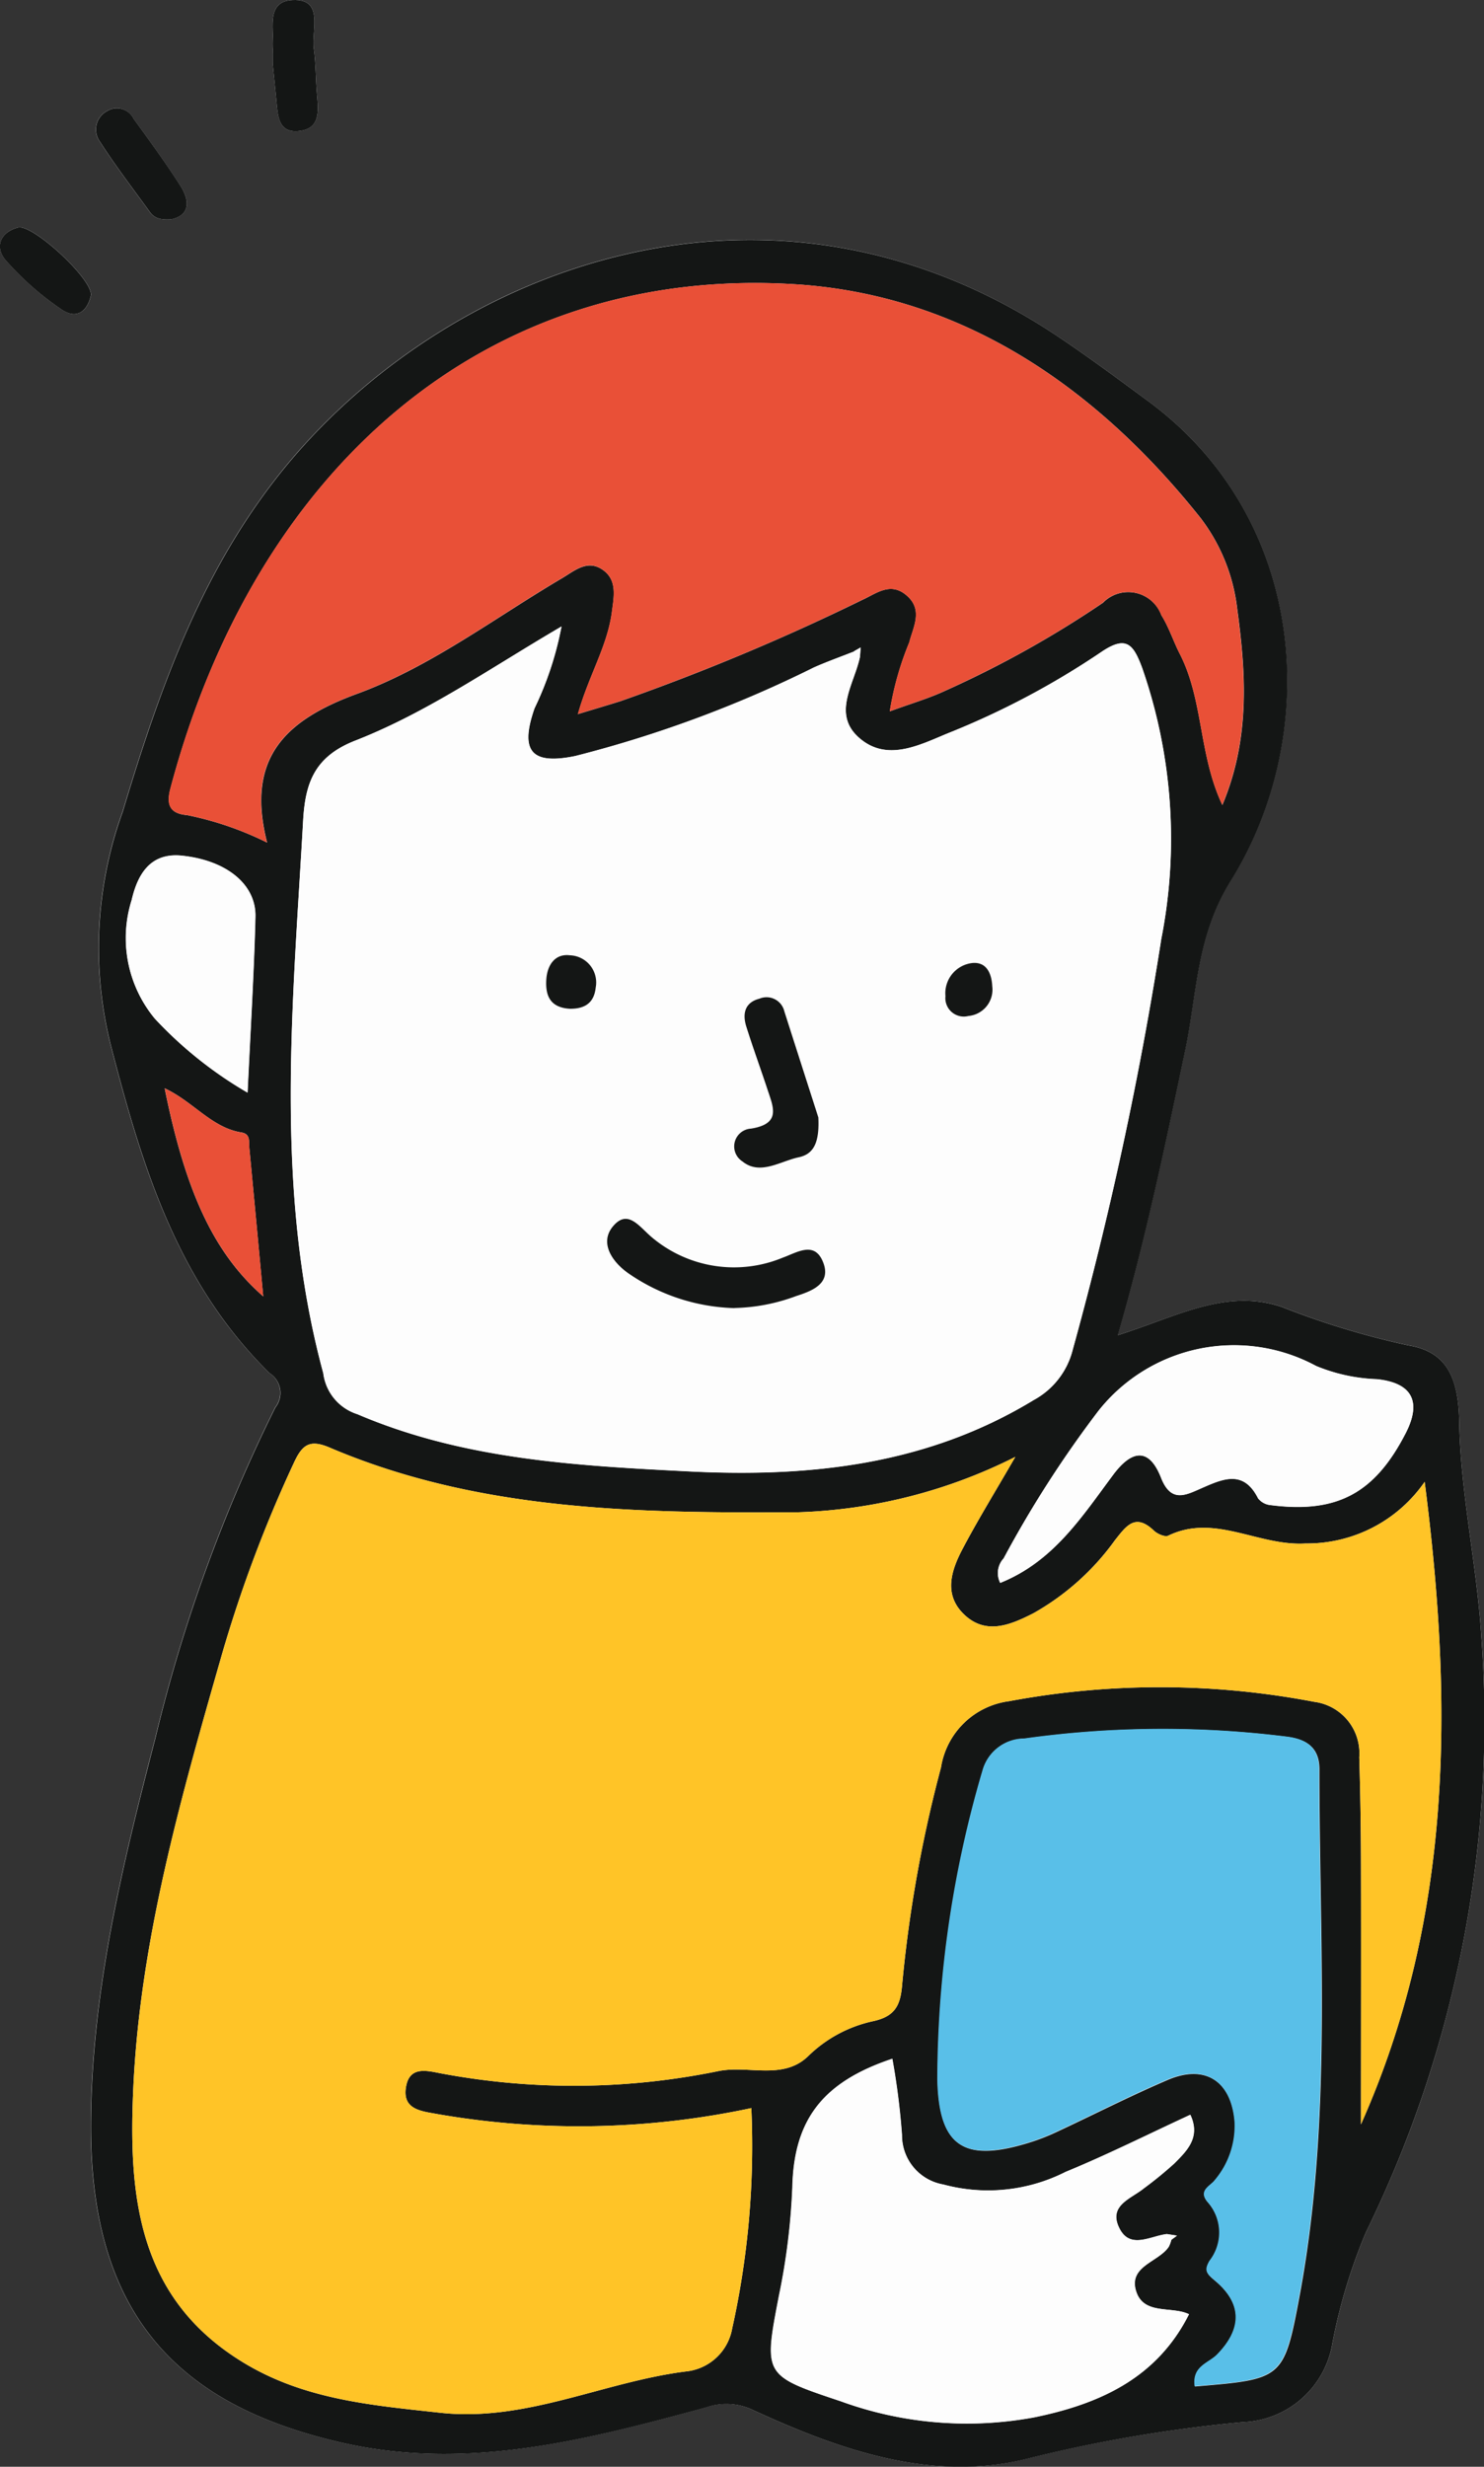 <svg xmlns="http://www.w3.org/2000/svg" xmlns:xlink="http://www.w3.org/1999/xlink" width="63.944" height="106.265" viewBox="0 0 63.944 106.265">
  <rect x="0" y="0" width="63.944" height="106.265" fill="#333333" stroke="none"/>
  <defs>
    <clipPath id="clip-path">
      <rect id="長方形_4127" data-name="長方形 4127" width="63.944" height="106.265" transform="translate(0 0)" fill="none"/>
    </clipPath>
  </defs>
  <g id="グループ_18656" data-name="グループ 18656" transform="translate(0 -0.001)">
    <g id="グループ_18655" data-name="グループ 18655" transform="translate(0 0.001)" clip-path="url(#clip-path)">
      <path id="パス_8422" data-name="パス 8422" d="M149.959,326.134c1.235-4.257,2.061-8.272,2.906-12.286.514-2.442.475-4.9,1.961-7.287,3.893-6.247,3.408-15.546-3.575-20.685-1.274-.938-2.545-1.884-3.859-2.763-12.376-8.288-26.1-3.033-33.185,5.472-3.638,4.367-5.488,9.558-7.12,14.985a17.232,17.232,0,0,0-.5,10.131c1.368,5.274,2.875,10.166,6.816,14.056a1.013,1.013,0,0,1,.257,1.486,67.356,67.356,0,0,0-5.172,14.259c-1.436,5.529-2.788,11.082-2.772,16.838.022,8.214,3.989,11.968,10.884,13.515,5.383,1.207,10.508-.148,15.619-1.536a2.641,2.641,0,0,1,2.018.111c3.8,1.75,7.808,3.153,11.954,2.066a61.593,61.593,0,0,1,9.181-1.543,4.063,4.063,0,0,0,3.846-3.413,23.67,23.67,0,0,1,1.441-4.761,50.021,50.021,0,0,0,4.976-25.642c-.194-3.109-.9-6.186-.954-9.27-.034-1.894-.532-3.027-2.2-3.3a35.288,35.288,0,0,1-5.453-1.657c-2.419-.8-4.52.427-7.068,1.223" transform="translate(-101.803 -268.614)" fill="#fff"/>
      <path id="パス_8423" data-name="パス 8423" d="M317.033,2.738c.03.3.1.973.163,1.641.062.622.086,1.362.957,1.271.931-.1.852-.855.79-1.55-.06-.668-.048-1.345-.14-2.008-.109-.792.454-2.148-.907-2.088-1.232.055-.764,1.371-.863,2.2-.007.055,0,.112,0,.534" transform="translate(-305.282 -0.002)" fill="#fff"/>
      <path id="パス_8424" data-name="パス 8424" d="M114.969,130.438c.769-.162.852-.744.4-1.442-.634-.99-1.329-1.941-2.019-2.894a.8.8,0,0,0-1.156-.321.892.892,0,0,0-.284,1.325c.665,1.037,1.419,2.016,2.141,3.016.177.245.425.353.914.315" transform="translate(-107.597 -120.989)" fill="#fff"/>
      <path id="パス_8425" data-name="パス 8425" d="M3.925,267.259c-.013-.747-2.532-3.048-3.142-2.89-.785.2-1.012.858-.531,1.415a12.569,12.569,0,0,0,2.4,2.114c.689.472,1.14.034,1.276-.64" transform="translate(-0.001 -254.569)" fill="#fff"/>
      <path id="パス_8426" data-name="パス 8426" d="M149.96,326.135c2.549-.8,4.649-2.027,7.068-1.223a35.291,35.291,0,0,0,5.453,1.657c1.672.272,2.17,1.405,2.2,3.3.055,3.083.761,6.161.954,9.27a50.021,50.021,0,0,1-4.976,25.642,23.669,23.669,0,0,0-1.441,4.761,4.063,4.063,0,0,1-3.846,3.413A61.6,61.6,0,0,0,146.2,374.5c-4.147,1.086-8.155-.316-11.954-2.066a2.641,2.641,0,0,0-2.018-.111c-5.111,1.387-10.237,2.743-15.619,1.536-6.894-1.547-10.861-5.3-10.884-13.515-.016-5.756,1.336-11.309,2.772-16.838a67.355,67.355,0,0,1,5.172-14.258,1.013,1.013,0,0,0-.257-1.486c-3.941-3.89-5.447-8.783-6.816-14.056a17.232,17.232,0,0,1,.5-10.131c1.631-5.427,3.482-10.618,7.12-14.986,7.083-8.5,20.809-13.759,33.185-5.472,1.314.88,2.585,1.826,3.859,2.763,6.984,5.14,7.469,14.438,3.575,20.685-1.486,2.385-1.447,4.845-1.961,7.287-.845,4.013-1.671,8.029-2.906,12.286m2.129,38.718c-.732.081-1.633.707-2.089-.32-.413-.929.546-1.207,1.084-1.647a16.623,16.623,0,0,0,1.312-1.071c.55-.552,1.148-1.128.695-2.1-1.8.831-3.559,1.716-5.375,2.462a7.39,7.39,0,0,1-5.267.542,2.15,2.15,0,0,1-1.784-2.138,31.51,31.51,0,0,0-.415-3.279c-2.985,1-4.239,2.615-4.307,5.53a28.421,28.421,0,0,1-.582,4.7c-.656,3.414-.66,3.414,2.666,4.525a15.87,15.87,0,0,0,8.332.693c2.811-.575,5.285-1.682,6.673-4.444-.743-.361-1.969.052-2.284-1.011s.96-1.231,1.409-1.889a1.345,1.345,0,0,0,.114-.306l.243-.178-.425-.066m-13.495-68.175c-.573.227-1.154.434-1.718.683a51.624,51.624,0,0,1-10.282,3.816c-1.905.394-2.407-.208-1.762-2.056A14.121,14.121,0,0,0,126,295.6c-3.026,1.767-5.778,3.7-8.879,4.913-1.756.685-2.162,1.808-2.254,3.451-.445,7.961-1.265,15.913.869,23.807a2.127,2.127,0,0,0,1.468,1.761c4.574,1.956,9.42,2.219,14.283,2.465,5.23.264,10.272-.278,14.867-3.078a3.4,3.4,0,0,0,1.672-2.155,158.517,158.517,0,0,0,3.818-17.7,22.4,22.4,0,0,0-.828-11.691c-.382-1.017-.684-1.419-1.807-.64a34.9,34.9,0,0,1-6.576,3.474c-1.241.514-2.627,1.238-3.821.178-1.167-1.036-.186-2.32.05-3.491l.027-.391-.293.169m6.961,34.7a22.37,22.37,0,0,1-9.376,2.389c-6.849.037-13.709-.03-20.174-2.788-.853-.364-1.176-.126-1.53.636a57.22,57.22,0,0,0-3.141,8.381c-1.742,6.084-3.49,12.174-3.787,18.542-.216,4.646.163,9.093,4.772,11.876,2.625,1.585,5.529,1.824,8.448,2.144,3.7.406,7.04-1.334,10.6-1.78a2.253,2.253,0,0,0,1.984-1.851,36.236,36.236,0,0,0,.825-9.493,35.617,35.617,0,0,1-13.525.258c-.672-.124-1.5-.183-1.362-1.126.144-1.017.986-.716,1.628-.606a31.025,31.025,0,0,0,11.808-.113c1.306-.28,2.8.4,3.889-.64a5.725,5.725,0,0,1,2.786-1.512c1-.21,1.207-.718,1.277-1.608a56.609,56.609,0,0,1,1.671-9.326,3.417,3.417,0,0,1,2.936-2.856,35.358,35.358,0,0,1,13.148.028,2.233,2.233,0,0,1,1.939,2.387q.071,2.293.073,4.588c.01,3.742,0,7.485,0,11.227,3.932-8.828,3.995-17.98,2.745-27.68a6.16,6.16,0,0,1-5.13,2.656c-2.041.125-3.916-1.306-5.92-.336-.142.069-.468-.076-.617-.218-.806-.768-1.192-.2-1.682.418a10.9,10.9,0,0,1-3.518,3.146c-.971.492-2.035.956-2.984.042-.892-.859-.546-1.9-.06-2.819.654-1.242,1.393-2.44,2.274-3.965M126.7,299.379c.777-.236,1.306-.392,1.833-.557a96.275,96.275,0,0,0,10.438-4.371c.58-.261,1.193-.782,1.882-.2.749.627.3,1.368.13,2.04a13.18,13.18,0,0,0-.837,2.967c.933-.343,1.691-.56,2.395-.891a44.706,44.706,0,0,0,6.791-3.788,1.521,1.521,0,0,1,2.514.536c.327.521.515,1.126.8,1.677,1.02,2,.807,4.347,1.829,6.5,1.2-2.854,1.02-5.662.637-8.47a7.938,7.938,0,0,0-1.572-3.888c-4.514-5.67-10.314-9.649-17.555-10.079-13.324-.793-23.191,8-26.835,21.719-.181.683-.051,1.089.715,1.154a13.955,13.955,0,0,1,3.448,1.183c-.922-3.623.762-5.266,3.875-6.407,3.165-1.16,5.918-3.262,8.834-4.981.525-.31,1.065-.8,1.707-.392.691.442.53,1.175.441,1.853-.193,1.468-1,2.736-1.466,4.4m26.582,72.036c3.775-.316,3.844-.3,4.514-3.888,1.406-7.519.854-15.121.856-22.7,0-.984-.617-1.291-1.364-1.393a43.038,43.038,0,0,0-11.338.077,1.879,1.879,0,0,0-1.789,1.334,47.476,47.476,0,0,0-1.959,13.372c.064,2.949,1.2,3.572,4.068,2.656a9.223,9.223,0,0,0,1.1-.44c1.581-.739,3.138-1.534,4.741-2.221,1.63-.7,2.76.062,2.9,1.825a3.618,3.618,0,0,1-.855,2.5c-.188.257-.745.444-.3.953a1.977,1.977,0,0,1,.081,2.512c-.269.448-.121.567.255.887,1.161.991,1.127,2.07.061,3.16-.371.379-1.083.5-.962,1.37M144.9,336.8c2.3-.921,3.524-2.854,4.868-4.656.8-1.068,1.543-1.2,2.065.13.43,1.093,1.061.745,1.744.446.914-.4,1.806-.812,2.435.437a.784.784,0,0,0,.545.292c2.855.366,4.482-.507,5.814-3.095.7-1.356.285-2.171-1.238-2.329a7.53,7.53,0,0,1-2.621-.57,7.45,7.45,0,0,0-9.372,1.927,47.545,47.545,0,0,0-4.09,6.362.932.932,0,0,0-.149,1.054m-32.432-21.12c.126-2.71.278-5.139.338-7.571.035-1.415-1.271-2.441-3.173-2.635-1.409-.144-1.922.889-2.16,1.916a5.435,5.435,0,0,0,1,5.106,17.346,17.346,0,0,0,3.99,3.184M108.9,315.5c.91,4.521,2.151,7.129,4.246,8.96-.2-2.172-.4-4.29-.6-6.407-.025-.257.064-.589-.343-.655-1.283-.21-2.055-1.315-3.3-1.9" transform="translate(-101.804 -268.614)" fill="#141615"/>
      <path id="パス_8427" data-name="パス 8427" d="M317.033,2.738c0-.423-.006-.479,0-.534.1-.829-.369-2.146.863-2.2,1.361-.06.8,1.3.907,2.088.092.663.08,1.34.14,2.008.062.7.141,1.454-.79,1.55-.871.09-.9-.649-.957-1.271-.067-.668-.133-1.336-.163-1.641" transform="translate(-305.282 -0.002)" fill="#141615"/>
      <path id="パス_8428" data-name="パス 8428" d="M114.969,130.438c-.489.038-.737-.07-.914-.315-.722-1-1.476-1.979-2.141-3.016a.892.892,0,0,1,.284-1.325.8.8,0,0,1,1.156.321c.69.953,1.385,1.9,2.019,2.894.447.7.365,1.28-.4,1.442" transform="translate(-107.597 -120.989)" fill="#141615"/>
      <path id="パス_8429" data-name="パス 8429" d="M3.925,267.259c-.136.674-.587,1.112-1.276.64a12.569,12.569,0,0,1-2.4-2.114c-.481-.557-.255-1.212.531-1.415.61-.158,3.13,2.143,3.142,2.89" transform="translate(-0.001 -254.569)" fill="#141615"/>
      <path id="パス_8430" data-name="パス 8430" d="M191.837,1679.527c-.881,1.525-1.62,2.723-2.274,3.965-.486.923-.832,1.96.06,2.819.949.914,2.014.45,2.984-.042a10.9,10.9,0,0,0,3.518-3.146c.49-.62.876-1.187,1.682-.418.149.142.475.286.617.218,2-.97,3.879.46,5.92.336a6.16,6.16,0,0,0,5.13-2.656c1.25,9.7,1.187,18.853-2.745,27.68,0-3.742.007-7.485,0-11.227q-.006-2.294-.073-4.588a2.233,2.233,0,0,0-1.939-2.387,35.359,35.359,0,0,0-13.148-.028,3.417,3.417,0,0,0-2.936,2.856,56.6,56.6,0,0,0-1.671,9.326c-.069.89-.277,1.4-1.277,1.608a5.726,5.726,0,0,0-2.786,1.512c-1.092,1.044-2.583.359-3.889.64a31.026,31.026,0,0,1-11.808.113c-.642-.11-1.484-.411-1.628.606-.134.944.69,1,1.362,1.126a35.616,35.616,0,0,0,13.525-.258,36.238,36.238,0,0,1-.825,9.493,2.252,2.252,0,0,1-1.984,1.851c-3.561.446-6.9,2.186-10.6,1.78-2.918-.32-5.822-.559-8.448-2.144-4.61-2.783-4.989-7.23-4.773-11.876.3-6.368,2.045-12.458,3.787-18.542a57.209,57.209,0,0,1,3.141-8.381c.354-.762.677-1,1.53-.636,6.465,2.757,13.325,2.825,20.174,2.788a22.374,22.374,0,0,0,9.376-2.389" transform="translate(-148.086 -1616.768)" fill="#ffc427"/>
      <path id="パス_8431" data-name="パス 8431" d="M362.691,729.894c-.238,1.17-1.218,2.454-.052,3.49,1.194,1.06,2.58.336,3.821-.178a34.91,34.91,0,0,0,6.576-3.474c1.123-.779,1.425-.378,1.807.64a22.4,22.4,0,0,1,.828,11.691,158.517,158.517,0,0,1-3.818,17.7,3.4,3.4,0,0,1-1.672,2.155c-4.6,2.8-9.638,3.342-14.867,3.078-4.863-.246-9.709-.51-14.283-2.465a2.127,2.127,0,0,1-1.468-1.761c-2.134-7.894-1.313-15.846-.869-23.807.092-1.643.5-2.766,2.254-3.451,3.1-1.21,5.853-3.146,8.879-4.913a14.124,14.124,0,0,1-1.164,3.518c-.645,1.849-.143,2.451,1.762,2.056a51.623,51.623,0,0,0,10.282-3.816c.563-.249,1.145-.456,1.718-.683l.267.222m-5.407,28.066a8.04,8.04,0,0,0,2.648-.512c.7-.231,1.56-.55,1.152-1.5-.375-.878-1.109-.377-1.732-.153a5.486,5.486,0,0,1-5.576-.835c-.582-.467-1.071-1.3-1.727-.521-.6.713-.032,1.535.647,2.017a8.426,8.426,0,0,0,4.587,1.509m3.611-8.219c-.4-1.251-.935-2.912-1.466-4.574a.787.787,0,0,0-1.069-.542c-.634.166-.743.653-.569,1.2.287.913.62,1.812.917,2.723.246.752.594,1.469-.717,1.676a.767.767,0,0,0-.364,1.414c.757.613,1.623-.011,2.426-.181.644-.136.9-.633.842-1.72m7.492-5.652c-.024-.567-.257-1.059-.866-1a1.31,1.31,0,0,0-1.147,1.426.794.794,0,0,0,.985.855,1.138,1.138,0,0,0,1.029-1.285m-18.195.974c.591,0,1.036-.211,1.109-.917a1.172,1.172,0,0,0-1.112-1.386c-.635-.079-.978.413-1.018,1.053-.043.7.178,1.2,1.02,1.25" transform="translate(-325.634 -701.608)" fill="#fdfdfd"/>
      <path id="パス_8432" data-name="パス 8432" d="M213.846,347.683c.468-1.661,1.273-2.929,1.466-4.4.089-.678.251-1.411-.441-1.853-.642-.41-1.181.083-1.707.393-2.916,1.719-5.669,3.82-8.834,4.981-3.113,1.141-4.8,2.784-3.875,6.407a13.954,13.954,0,0,0-3.448-1.182c-.766-.065-.9-.471-.715-1.154,3.645-13.718,13.511-22.512,26.835-21.719,7.242.431,13.041,4.41,17.555,10.079a7.938,7.938,0,0,1,1.572,3.888c.383,2.807.562,5.616-.637,8.47-1.022-2.158-.809-4.507-1.829-6.5-.282-.551-.47-1.156-.8-1.677a1.521,1.521,0,0,0-2.514-.536,44.7,44.7,0,0,1-6.791,3.788c-.7.332-1.462.549-2.395.891a13.179,13.179,0,0,1,.837-2.967c.172-.672.619-1.413-.13-2.04-.69-.577-1.3-.056-1.882.2a96.289,96.289,0,0,1-10.438,4.371c-.526.165-1.056.321-1.833.557" transform="translate(-188.952 -316.917)" fill="#e95037"/>
      <path id="パス_8433" data-name="パス 8433" d="M1101.413,2039c-.122-.874.591-.991.962-1.37,1.066-1.089,1.1-2.168-.062-3.16-.375-.32-.524-.439-.255-.887a1.977,1.977,0,0,0-.081-2.512c-.442-.509.114-.7.3-.953a3.618,3.618,0,0,0,.855-2.5c-.138-1.763-1.268-2.523-2.9-1.825-1.6.687-3.16,1.482-4.74,2.221a9.225,9.225,0,0,1-1.1.441c-2.872.916-4,.293-4.068-2.656a47.471,47.471,0,0,1,1.959-13.372,1.879,1.879,0,0,1,1.789-1.334,43.038,43.038,0,0,1,11.338-.077c.746.1,1.364.409,1.364,1.393,0,7.578.55,15.181-.855,22.7-.67,3.585-.739,3.572-4.514,3.888" transform="translate(-1049.938 -1936.203)" fill="#59bfe8"/>
      <path id="パス_8434" data-name="パス 8434" d="M913.883,2402.013a1.341,1.341,0,0,1-.114.306c-.449.658-1.726.819-1.409,1.889s1.542.65,2.284,1.011c-1.388,2.762-3.861,3.869-6.673,4.444a15.871,15.871,0,0,1-8.332-.693c-3.327-1.111-3.322-1.111-2.666-4.525a28.435,28.435,0,0,0,.582-4.7c.068-2.915,1.322-4.534,4.307-5.53a31.511,31.511,0,0,1,.415,3.279,2.15,2.15,0,0,0,1.784,2.138,7.391,7.391,0,0,0,5.267-.542c1.816-.747,3.576-1.631,5.375-2.462.454.973-.145,1.548-.694,2.1a16.626,16.626,0,0,1-1.312,1.071c-.538.44-1.5.718-1.084,1.647.456,1.027,1.357.4,2.089.32a.862.862,0,0,0,.181.244" transform="translate(-863.417 -2305.529)" fill="#fdfdfd"/>
      <path id="パス_8435" data-name="パス 8435" d="M1160.633,1575.146a.932.932,0,0,1,.149-1.054,47.555,47.555,0,0,1,4.09-6.362,7.45,7.45,0,0,1,9.372-1.927,7.532,7.532,0,0,0,2.621.57c1.523.158,1.936.973,1.238,2.329-1.331,2.588-2.959,3.461-5.814,3.095a.785.785,0,0,1-.545-.292c-.629-1.249-1.521-.837-2.435-.437-.683.3-1.314.647-1.744-.446-.522-1.328-1.269-1.2-2.065-.13-1.343,1.8-2.572,3.735-4.867,4.656" transform="translate(-1117.535 -1506.956)" fill="#fdfdfd"/>
      <path id="パス_8436" data-name="パス 8436" d="M152.344,1005.028a17.344,17.344,0,0,1-3.99-3.184,5.435,5.435,0,0,1-1-5.106c.238-1.028.75-2.06,2.16-1.916,1.9.194,3.207,1.22,3.173,2.635-.06,2.432-.212,4.861-.338,7.571" transform="translate(-141.678 -957.958)" fill="#fdfdfd"/>
      <path id="パス_8437" data-name="パス 8437" d="M191.6,1265.782c1.245.583,2.016,1.688,3.3,1.9.407.067.318.4.343.655.2,2.117.4,4.234.6,6.406-2.095-1.831-3.336-4.439-4.246-8.96" transform="translate(-184.498 -1218.894)" fill="#e95037"/>
      <path id="パス_8438" data-name="パス 8438" d="M993.186,753.232l.292-.169q-.013.2-.026.391l-.266-.222" transform="translate(-956.396 -725.168)" fill="#fdfdfd"/>
      <path id="パス_8439" data-name="パス 8439" d="M1357.491,2598.073l.425.066-.243.178a.862.862,0,0,1-.181-.244" transform="translate(-1307.206 -2501.834)" fill="#fdfdfd"/>
      <path id="パス_8440" data-name="パス 8440" d="M711.743,1421.316a8.427,8.427,0,0,1-4.587-1.509c-.679-.482-1.249-1.3-.648-2.017.656-.778,1.146.054,1.727.521a5.486,5.486,0,0,0,5.576.835c.623-.224,1.358-.724,1.732.153.407.955-.452,1.274-1.152,1.5a8.042,8.042,0,0,1-2.648.512" transform="translate(-680.093 -1364.964)" fill="#141615"/>
      <path id="パス_8441" data-name="パス 8441" d="M857.719,1165.242c.054,1.087-.2,1.584-.842,1.72-.8.17-1.67.794-2.426.181a.767.767,0,0,1,.364-1.414c1.311-.208.963-.924.717-1.676-.3-.91-.63-1.809-.917-2.723-.173-.552-.065-1.038.569-1.2a.787.787,0,0,1,1.069.542c.531,1.662,1.065,3.323,1.466,4.573" transform="translate(-822.458 -1117.109)" fill="#141615"/>
      <path id="パス_8442" data-name="パス 8442" d="M1101.814,1120.81a1.141,1.141,0,0,1-1.031,1.286.794.794,0,0,1-.985-.855,1.31,1.31,0,0,1,1.147-1.426c.609-.064.842.429.869,1" transform="translate(-1059.059 -1078.328)" fill="#141615"/>
      <path id="パス_8443" data-name="パス 8443" d="M636.324,1113.019c-.842-.047-1.063-.549-1.02-1.25.039-.641.382-1.133,1.018-1.053a1.172,1.172,0,0,1,1.112,1.386c-.073.706-.518.921-1.109.917" transform="translate(-611.765 -1069.563)" fill="#141615"/>
    </g>
  </g>
</svg>
